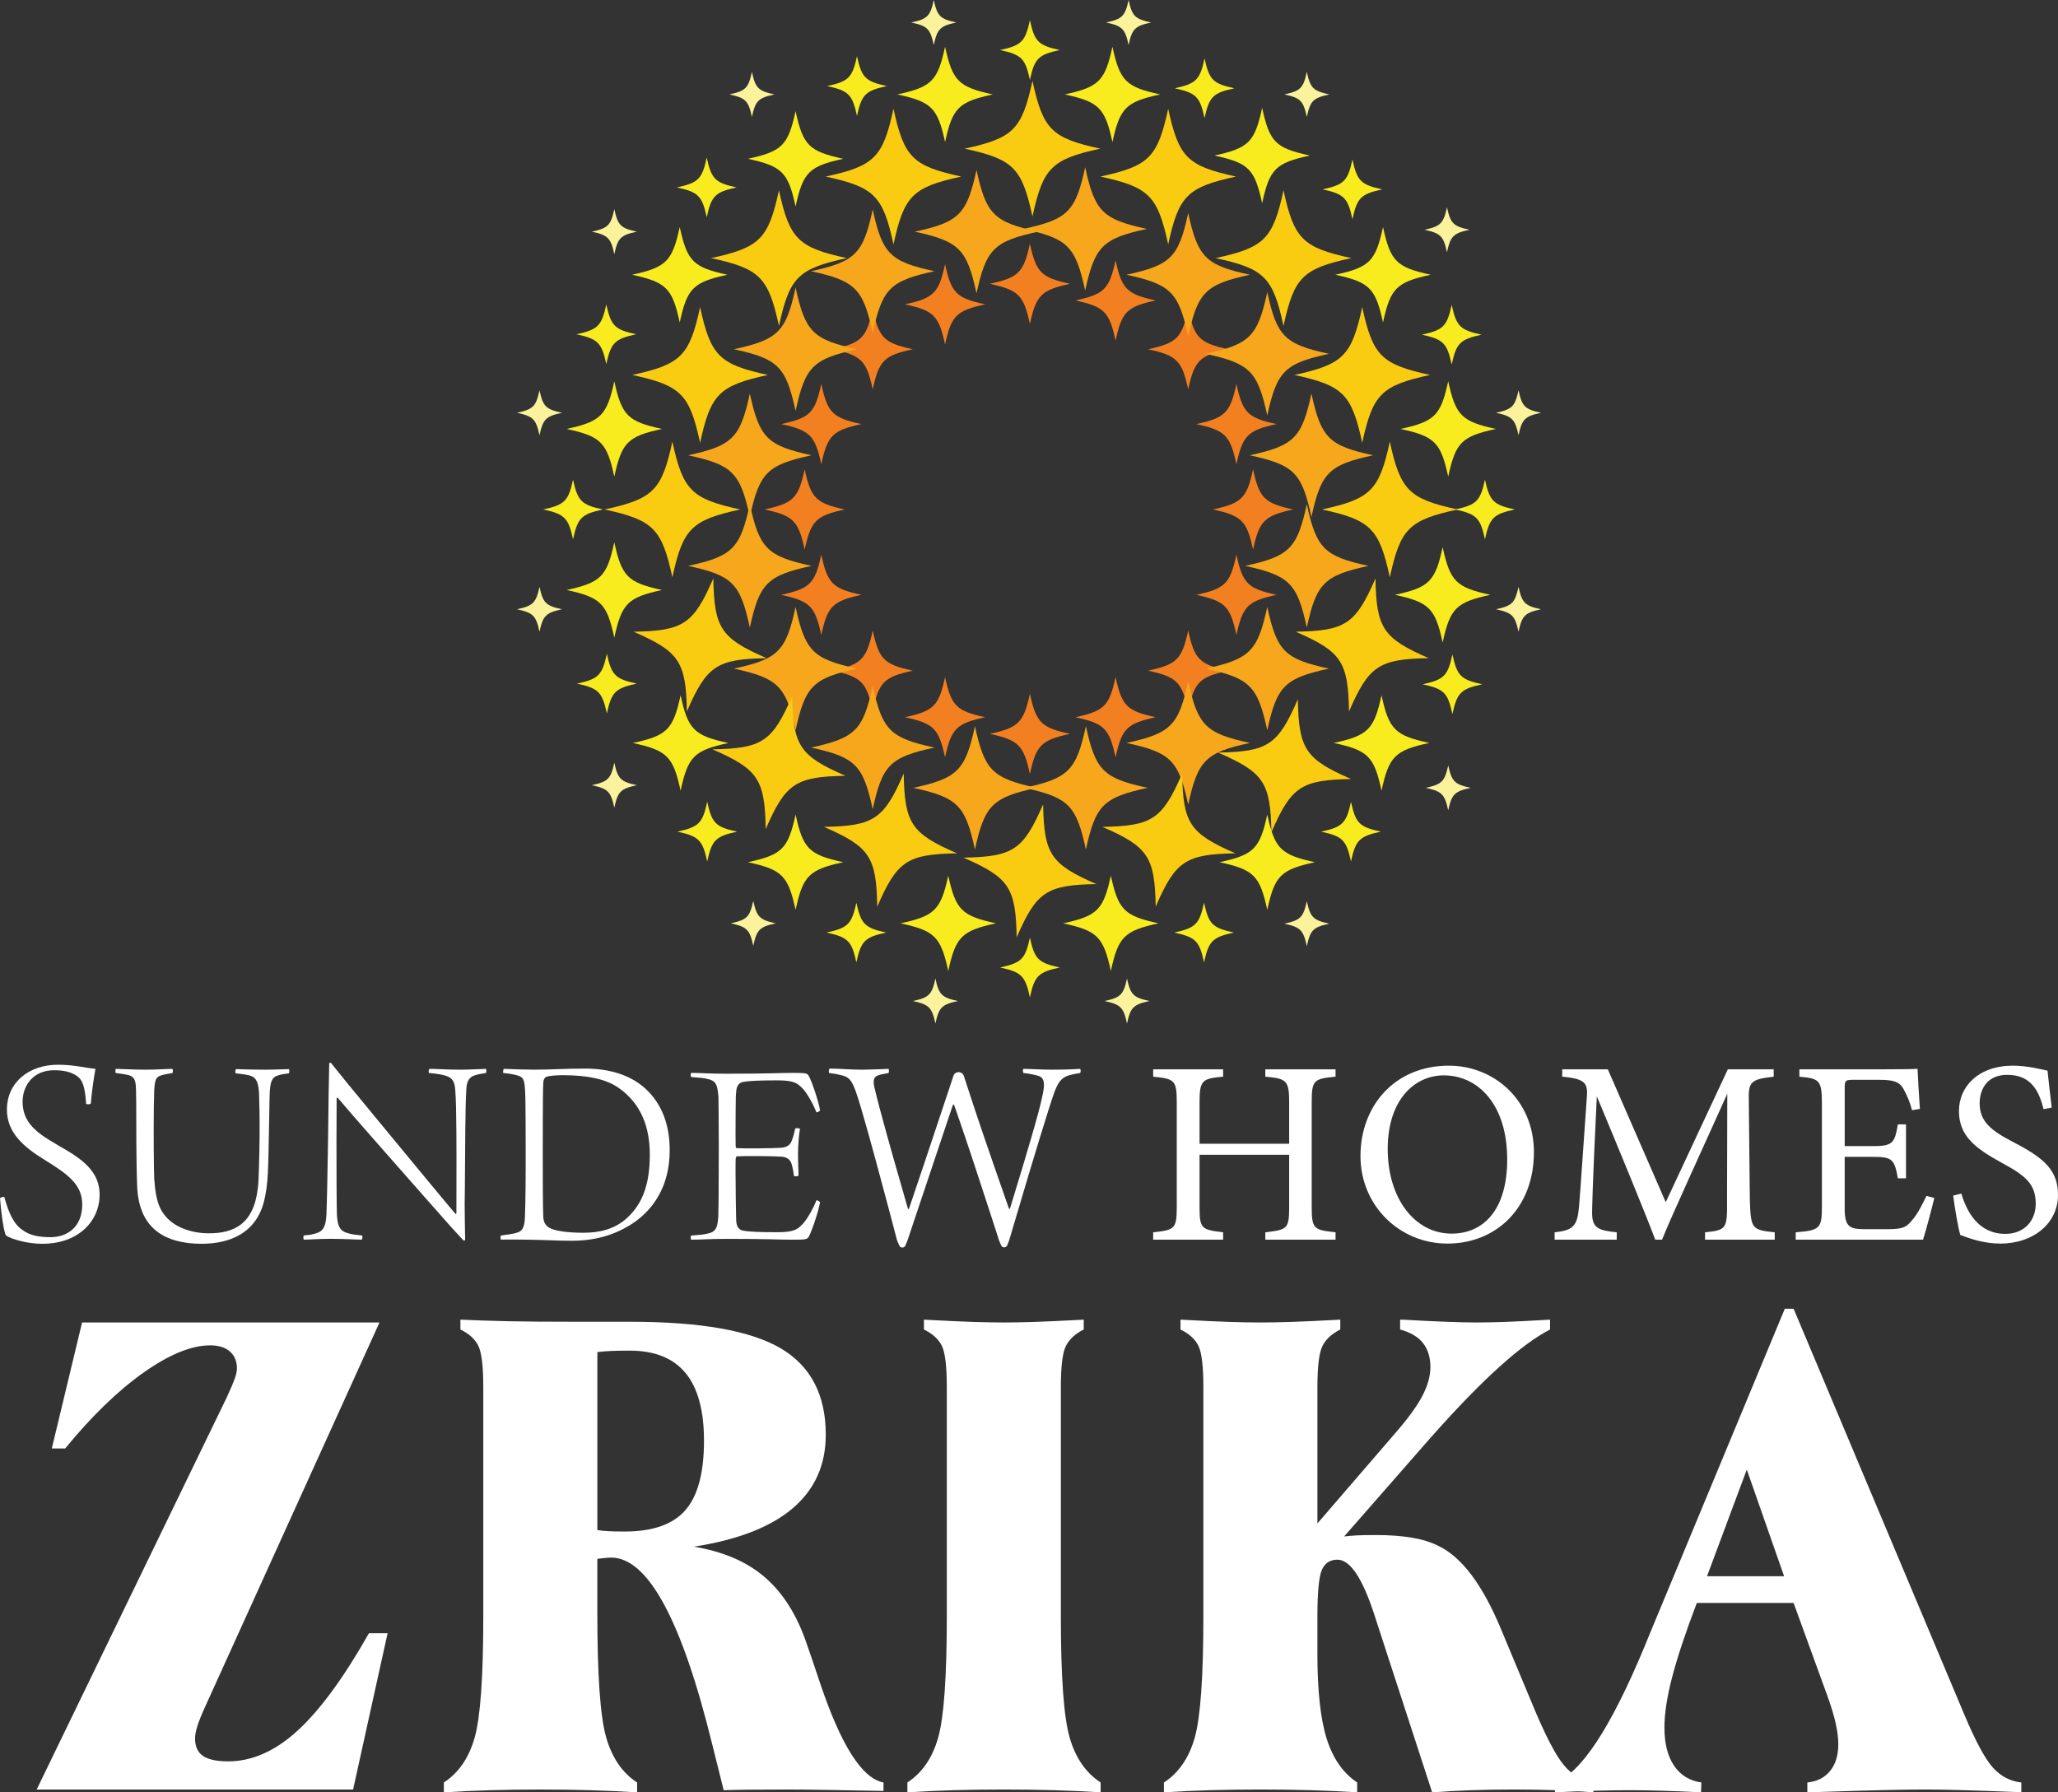 <svg xmlns="http://www.w3.org/2000/svg" viewBox="0 0 1792.08 1560.83"><rect x="0" y="0" width="1792.08" height="1560.83" fill="#333333" stroke="none"/><path d="m931.75 247.16c-25.08 5.44-29.49 9.85-34.93 34.93-5.44-25.08-9.85-29.49-34.93-34.93 25.08-5.44 29.49-9.85 34.93-34.93 5.44 25.08 9.85 29.49 34.93 34.93z" fill="#f38020"></path><path d="m1006.35 261.65c-25.08 5.44-29.49 9.85-34.93 34.93-5.44-25.08-9.85-29.49-34.93-34.93 25.08-5.44 29.49-9.85 34.93-34.93 5.44 25.08 9.85 29.49 34.93 34.93z" fill="#f38020"></path><path d="m1069.59 304.13c-25.08 5.44-29.49 9.85-34.93 34.93-5.44-25.08-9.85-29.49-34.93-34.93 25.08-5.44 29.49-9.85 34.93-34.93 5.44 25.08 9.85 29.49 34.93 34.93z" fill="#f38020"></path><path d="m1111.6 369.31c-25.08 5.44-29.49 9.85-34.93 34.93-5.44-25.08-9.85-29.49-34.93-34.93 25.08-5.44 29.49-9.85 34.93-34.93 5.44 25.08 9.85 29.49 34.93 34.93z" fill="#f38020"></path><path d="m1126.08 443.66c-25.08 5.44-29.49 9.85-34.93 34.93-5.44-25.08-9.85-29.49-34.93-34.93 25.08-5.44 29.49-9.85 34.93-34.93 5.44 25.08 9.85 29.49 34.93 34.93z" fill="#f38020"></path><path d="m1111.6 518.01c-25.08 5.44-29.49 9.85-34.93 34.93-5.44-25.08-9.85-29.49-34.93-34.93 25.08-5.44 29.49-9.85 34.93-34.93 5.44 25.08 9.85 29.49 34.93 34.93z" fill="#f38020"></path><path d="m1069.59 584.04c-25.08 5.44-29.49 9.85-34.93 34.93-5.44-25.08-9.85-29.49-34.93-34.93 25.08-5.44 29.49-9.85 34.93-34.93 5.44 25.08 9.85 29.49 34.93 34.93z" fill="#f38020"></path><path d="m1006.35 624.59c-25.08 5.44-29.49 9.85-34.93 34.93-5.44-25.08-9.85-29.49-34.93-34.93 25.08-5.44 29.49-9.85 34.93-34.93 5.44 25.08 9.85 29.49 34.93 34.93z" fill="#f38020"></path><path d="m931.75 639.08c-25.08 5.44-29.49 9.85-34.93 34.93-5.44-25.08-9.85-29.49-34.93-34.93 25.08-5.44 29.49-9.85 34.93-34.93 5.44 25.08 9.85 29.49 34.93 34.93z" fill="#f38020"></path><path d="m857.88 624.59c-25.08 5.44-29.49 9.85-34.93 34.93-5.44-25.08-9.85-29.49-34.93-34.93 25.08-5.44 29.49-9.85 34.93-34.93 5.44 25.08 9.85 29.49 34.93 34.93z" fill="#f38020"></path><path d="m794.88 584.04c-25.08 5.44-29.49 9.85-34.93 34.93-5.44-25.08-9.85-29.49-34.93-34.93 25.08-5.44 29.49-9.85 34.93-34.93 5.44 25.08 9.85 29.49 34.93 34.93z" fill="#f38020"></path><path d="m750.1 518.01c-25.08 5.44-29.49 9.85-34.93 34.93-5.44-25.08-9.85-29.49-34.93-34.93 25.08-5.44 29.49-9.85 34.93-34.93 5.44 25.08 9.85 29.49 34.93 34.93z" fill="#f38020"></path><path d="m735.62 443.66c-25.08 5.44-29.49 9.85-34.93 34.93-5.44-25.08-9.85-29.49-34.93-34.93 25.08-5.44 29.49-9.85 34.93-34.93 5.44 25.08 9.85 29.49 34.93 34.93z" fill="#f38020"></path><path d="m750.1 369.31c-25.08 5.44-29.49 9.85-34.93 34.93-5.44-25.08-9.85-29.49-34.93-34.93 25.08-5.44 29.49-9.85 34.93-34.93 5.44 25.08 9.85 29.49 34.93 34.93z" fill="#f38020"></path><path d="m794.88 304.13c-25.08 5.44-29.49 9.85-34.93 34.93-5.44-25.08-9.85-29.49-34.93-34.93 25.08-5.44 29.49-9.85 34.93-34.93 5.44 25.08 9.85 29.49 34.93 34.93z" fill="#f38020"></path><path d="m857.88 265.03c-25.08 5.44-29.49 9.85-34.93 34.93-5.44-25.08-9.85-29.49-34.93-34.93 25.08-5.44 29.49-9.85 34.93-34.93 5.44 25.08 9.85 29.49 34.93 34.93z" fill="#f38020"></path><path d="m904.04 201.75c-38.56 8.37-45.34 15.15-53.71 53.71-8.37-38.56-15.15-45.34-53.71-53.71 38.56-8.37 45.34-15.15 53.71-53.71 8.37 38.56 15.15 45.34 53.71 53.71z" fill="#f6a71b"></path><path d="m998.66 199.34c-38.56 8.37-45.34 15.15-53.71 53.71-8.37-38.56-15.15-45.34-53.71-53.71 38.56-8.37 45.34-15.15 53.71-53.71 8.37 38.56 15.15 45.34 53.71 53.71z" fill="#f6a71b"></path><path d="m1088.38 239.26c-38.56 8.37-45.34 15.15-53.71 53.71-8.37-38.56-15.15-45.34-53.71-53.71 38.56-8.37 45.34-15.15 53.71-53.71 8.37 38.56 15.15 45.34 53.71 53.71z" fill="#f6a71b"></path><path d="m1157.23 308.12c-38.56 8.37-45.34 15.15-53.71 53.71-8.37-38.56-15.15-45.34-53.71-53.71 38.56-8.37 45.34-15.15 53.71-53.71 8.37 38.56 15.15 45.34 53.71 53.71z" fill="#f6a71b"></path><path d="m1195.69 396.47c-38.56 8.37-45.34 15.15-53.71 53.71-8.37-38.56-15.15-45.34-53.71-53.71 38.56-8.37 45.34-15.15 53.71-53.71 8.37 38.56 15.15 45.34 53.71 53.71z" fill="#f6a71b"></path><path d="m1191.66 492.79c-38.56 8.37-45.34 15.15-53.71 53.71-8.37-38.56-15.15-45.34-53.71-53.71 38.56-8.37 45.34-15.15 53.71-53.71 8.37 38.56 15.15 45.34 53.71 53.71z" fill="#f6a71b"></path><path d="m1157.23 582.26c-38.56 8.37-45.34 15.15-53.71 53.71-8.37-38.56-15.15-45.34-53.71-53.71 38.56-8.37 45.34-15.15 53.71-53.71 8.37 38.56 15.15 45.34 53.71 53.71z" fill="#f6a71b"></path><path d="m1088.38 646.98c-38.56 8.37-45.34 15.15-53.71 53.71-8.37-38.56-15.15-45.34-53.71-53.71 38.56-8.37 45.34-15.15 53.71-53.71 8.37 38.56 15.15 45.34 53.71 53.71z" fill="#f6a71b"></path><path d="m999.3 686.09c-38.56 8.37-45.34 15.15-53.71 53.71-8.37-38.56-15.15-45.34-53.71-53.71 38.56-8.37 45.34-15.15 53.71-53.71 8.37 38.56 15.15 45.34 53.71 53.71z" fill="#f6a71b"></path><path d="m902.68 686.09c-38.56 8.37-45.34 15.15-53.71 53.71-8.37-38.56-15.15-45.34-53.71-53.71 38.56-8.37 45.34-15.15 53.71-53.71 8.37 38.56 15.15 45.34 53.71 53.71z" fill="#f6a71b"></path><path d="m813.66 651.01c-38.56 8.37-45.34 15.15-53.71 53.71-8.37-38.56-15.15-45.34-53.71-53.71 38.56-8.37 45.34-15.15 53.71-53.71 8.37 38.56 15.15 45.34 53.71 53.71z" fill="#f6a71b"></path><path d="m746.49 582.26c-38.56 8.37-45.34 15.15-53.71 53.71-8.37-38.56-15.15-45.34-53.71-53.71 38.56-8.37 45.34-15.15 53.71-53.71 8.37 38.56 15.15 45.34 53.71 53.71z" fill="#f6a71b"></path><path d="m706.66 492.79c-38.56 8.37-45.34 15.15-53.71 53.71-8.37-38.56-15.15-45.34-53.71-53.71 38.56-8.37 45.34-15.15 53.71-53.71 8.37 38.56 15.15 45.34 53.71 53.71z" fill="#f6a71b"></path><path d="m706.66 396.47c-38.56 8.37-45.34 15.15-53.71 53.71-8.37-38.56-15.15-45.34-53.71-53.71 38.56-8.37 45.34-15.15 53.71-53.71 8.37 38.56 15.15 45.34 53.71 53.71z" fill="#f6a71b"></path><path d="m746.49 304.13c-38.56 8.37-45.34 15.15-53.71 53.71-8.37-38.56-15.15-45.34-53.71-53.71 38.56-8.37 45.34-15.15 53.71-53.71 8.37 38.56 15.15 45.34 53.71 53.71z" fill="#f6a71b"></path><path d="m813.66 236.18c-38.56 8.37-45.34 15.15-53.71 53.71-8.37-38.56-15.15-45.34-53.71-53.71 38.56-8.37 45.34-15.15 53.71-53.71 8.37 38.56 15.15 45.34 53.71 53.71z" fill="#f6a71b"></path><path d="m644.55 443.66c-42.4 9.2-49.85 16.66-59.05 59.05-9.2-42.4-16.66-49.85-59.05-59.05 42.4-9.2 49.85-16.66 59.05-59.05 9.2 42.4 16.66 49.85 59.05 59.05z" fill="#facc11"></path><path d="m668.69 326.52c-42.4 9.2-49.85 16.66-59.05 59.05-9.2-42.4-16.66-49.85-59.05-59.05 42.4-9.2 49.85-16.66 59.05-59.05 9.2 42.4 16.66 49.85 59.05 59.05z" fill="#facc11"></path><path d="m737.35 224.77c-42.4 9.2-49.85 16.66-59.05 59.05-9.2-42.4-16.66-49.85-59.05-59.05 42.4-9.2 49.85-16.66 59.05-59.05 9.2 42.4 16.66 49.85 59.05 59.05z" fill="#facc11"></path><path d="m837.09 153.76c-42.4 9.2-49.85 16.66-59.05 59.05-9.2-42.4-16.66-49.85-59.05-59.05 42.4-9.2 49.85-16.66 59.05-59.05 9.2 42.4 16.66 49.85 59.05 59.05z" fill="#facc11"></path><path d="m958.11 129.46c-42.4 9.2-49.85 16.66-59.05 59.05-9.2-42.4-16.66-49.85-59.05-59.05 42.4-9.2 49.85-16.66 59.05-59.05 9.2 42.4 16.66 49.85 59.05 59.05z" fill="#facc11"></path><path d="m1076.29 153.76c-42.4 9.2-49.85 16.66-59.05 59.05-9.2-42.4-16.66-49.85-59.05-59.05 42.4-9.2 49.85-16.66 59.05-59.05 9.2 42.4 16.66 49.85 59.05 59.05z" fill="#facc11"></path><path d="m1176.71 224.77c-42.4 9.2-49.85 16.66-59.05 59.05-9.2-42.4-16.66-49.85-59.05-59.05 42.4-9.2 49.85-16.66 59.05-59.05 9.2 42.4 16.66 49.85 59.05 59.05z" fill="#facc11"></path><path d="m1245.27 326.52c-42.4 9.2-49.85 16.66-59.05 59.05-9.2-42.4-16.66-49.85-59.05-59.05 42.4-9.2 49.85-16.66 59.05-59.05 9.2 42.4 16.66 49.85 59.05 59.05z" fill="#facc11"></path><path d="m1269.29 443.66c-42.4 9.2-49.85 16.66-59.05 59.05-9.2-42.4-16.66-49.85-59.05-59.05 42.4-9.2 49.85-16.66 59.05-59.05 9.2 42.4 16.66 49.85 59.05 59.05z" fill="#facc11"></path><path d="m1244.14 573.16c-43.38.75-52.15 6.61-69.44 46.4-.75-43.38-6.61-52.15-46.4-69.44 43.38-.75 52.15-6.61 69.44-46.4.75 43.38 6.61 52.15 46.4 69.44z" fill="#facc11"></path><path d="m1176.55 678.41c-43.38.75-52.15 6.61-69.44 46.4-.75-43.38-6.61-52.15-46.4-69.44 43.38-.75 52.15-6.61 69.44-46.4.75 43.38 6.61 52.15 46.4 69.44z" fill="#facc11"></path><path d="m1075.8 743.11c-43.38.75-52.15 6.61-69.44 46.4-.75-43.38-6.61-52.15-46.4-69.44 43.38-.75 52.15-6.61 69.44-46.4.75 43.38 6.61 52.15 46.4 69.44z" fill="#facc11"></path><path d="m954.74 769.9c-43.38.75-52.15 6.61-69.44 46.4-.75-43.38-6.61-52.15-46.4-69.44 43.38-.75 52.15-6.61 69.44-46.4.75 43.38 6.61 52.15 46.4 69.44z" fill="#facc11"></path><path d="m833.34 743.11c-43.38.75-52.15 6.61-69.44 46.4-.75-43.38-6.61-52.15-46.4-69.44 43.38-.75 52.15-6.61 69.44-46.4.75 43.38 6.61 52.15 46.4 69.44z" fill="#facc11"></path><path d="m736.22 675.59c-43.38.75-52.15 6.61-69.44 46.4-.75-43.38-6.61-52.15-46.4-69.44 43.38-.75 52.15-6.61 69.44-46.4.75 43.38 6.61 52.15 46.4 69.44z" fill="#facc11"></path><path d="m667.55 573.16c-43.38.75-52.15 6.61-69.44 46.4-.75-43.38-6.61-52.15-46.4-69.44 43.38-.75 52.15-6.61 69.44-46.4.75 43.38 6.61 52.15 46.4 69.44z" fill="#facc11"></path><g fill="#f8ec1f"><path d="m867.25 804.07c-29.81 6.47-35.05 11.71-41.52 41.52-6.47-29.81-11.71-35.05-41.52-41.52 29.81-6.47 35.05-11.71 41.52-41.52 6.47 29.81 11.71 35.05 41.52 41.52z"></path><path d="m1008.83 804.07c-29.81 6.47-35.05 11.71-41.52 41.52-6.47-29.81-11.71-35.05-41.52-41.52 29.81-6.47 35.05-11.71 41.52-41.52 6.47 29.81 11.71 35.05 41.52 41.52z"></path><path d="m1145.04 750.84c-29.81 6.47-35.05 11.71-41.52 41.52-6.47-29.81-11.71-35.05-41.52-41.52 29.81-6.47 35.05-11.71 41.52-41.52 6.47 29.81 11.71 35.05 41.52 41.52z"></path><path d="m1244.54 646.98c-29.81 6.47-35.05 11.71-41.52 41.52-6.47-29.81-11.71-35.05-41.52-41.52 29.81-6.47 35.05-11.71 41.52-41.52 6.47 29.81 11.71 35.05 41.52 41.52z"></path><path d="m1297.77 518.01c-29.81 6.47-35.05 11.71-41.52 41.52-6.47-29.81-11.71-35.05-41.52-41.52 29.81-6.47 35.05-11.71 41.52-41.52 6.47 29.81 11.71 35.05 41.52 41.52z"></path><path d="m1302.6 373.54c-29.81 6.47-35.05 11.71-41.52 41.52-6.47-29.81-11.71-35.05-41.52-41.52 29.81-6.47 35.05-11.71 41.52-41.52 6.47 29.81 11.71 35.05 41.52 41.52z"></path><path d="m1245.83 239.26c-29.81 6.47-35.05 11.71-41.52 41.52-6.47-29.81-11.71-35.05-41.52-41.52 29.81-6.47 35.05-11.71 41.52-41.52 6.47 29.81 11.71 35.05 41.52 41.52z"></path><path d="m1140.58 135.45c-29.81 6.47-35.05 11.71-41.52 41.52-6.47-29.81-11.71-35.05-41.52-41.52 29.81-6.47 35.05-11.71 41.52-41.52 6.47 29.81 11.71 35.05 41.52 41.52z"></path><path d="m1010.22 82.23c-29.81 6.47-35.05 11.71-41.52 41.52-6.47-29.81-11.71-35.05-41.52-41.52 29.81-6.47 35.05-11.71 41.52-41.52 6.47 29.81 11.71 35.05 41.52 41.52z"></path><path d="m864.48 82.23c-29.81 6.47-35.05 11.71-41.52 41.52-6.47-29.81-11.71-35.05-41.52-41.52 29.81-6.47 35.05-11.71 41.52-41.52 6.47 29.81 11.71 35.05 41.52 41.52z"></path><path d="m633.42 239.26c-29.81 6.47-35.05 11.71-41.52 41.52-6.47-29.81-11.71-35.05-41.52-41.52 29.81-6.47 35.05-11.71 41.52-41.52 6.47 29.81 11.71 35.05 41.52 41.52z"></path><path d="m734.3 138.29c-29.81 6.47-35.05 11.71-41.52 41.52-6.47-29.81-11.71-35.05-41.52-41.52 29.81-6.47 35.05-11.71 41.52-41.52 6.47 29.81 11.71 35.05 41.52 41.52z"></path><path d="m576.45 373.54c-29.81 6.47-35.05 11.71-41.52 41.52-6.47-29.81-11.71-35.05-41.52-41.52 29.81-6.47 35.05-11.71 41.52-41.52 6.47 29.81 11.71 35.05 41.52 41.52z"></path><path d="m576.45 513.79c-29.81 6.47-35.05 11.71-41.52 41.52-6.47-29.81-11.71-35.05-41.52-41.52 29.81-6.47 35.05-11.71 41.52-41.52 6.47 29.81 11.71 35.05 41.52 41.52z"></path><path d="m634.17 647.04c-29.81 6.47-35.05 11.71-41.52 41.52-6.47-29.81-11.71-35.05-41.52-41.52 29.81-6.47 35.05-11.71 41.52-41.52 6.47 29.81 11.71 35.05 41.52 41.52z"></path><path d="m734.3 750.84c-29.81 6.47-35.05 11.71-41.52 41.52-6.47-29.81-11.71-35.05-41.52-41.52 29.81-6.47 35.05-11.71 41.52-41.52 6.47 29.81 11.71 35.05 41.52 41.52z"></path><path d="m641.4 163.22c-18.66 4.05-21.94 7.33-25.98 25.98-4.05-18.66-7.33-21.94-25.98-25.98 18.66-4.05 21.94-7.33 25.98-25.98 4.05 18.66 7.33 21.94 25.98 25.98z"></path><path d="m772.24 74.95c-18.66 4.05-21.94 7.33-25.98 25.98-4.05-18.66-7.33-21.94-25.98-25.98 18.66-4.05 21.94-7.33 25.98-25.98 4.05 18.66 7.33 21.94 25.98 25.98z"></path><path d="m922.81 43.57c-18.66 4.05-21.94 7.33-25.98 25.98-4.05-18.66-7.33-21.94-25.98-25.98 18.66-4.05 21.94-7.33 25.98-25.98 4.05 18.66 7.33 21.94 25.98 25.98z"></path><path d="m1074.89 76.88c-18.66 4.05-21.94 7.33-25.98 25.98-4.05-18.66-7.33-21.94-25.98-25.98 18.66-4.05 21.94-7.33 25.98-25.98 4.05 18.66 7.33 21.94 25.98 25.98z"></path><path d="m1203.68 164.91c-18.66 4.05-21.94 7.33-25.98 25.98-4.05-18.66-7.33-21.94-25.98-25.98 18.66-4.05 21.94-7.33 25.98-25.98 4.05 18.66 7.33 21.94 25.98 25.98z"></path><path d="m1290.1 291.46c-18.66 4.05-21.94 7.33-25.98 25.98-4.05-18.66-7.33-21.94-25.98-25.98 18.66-4.05 21.94-7.33 25.98-25.98 4.05 18.66 7.33 21.94 25.98 25.98z"></path><path d="m1319.07 443.66c-18.66 4.05-21.94 7.33-25.98 25.98-4.05-18.66-7.33-21.94-25.98-25.98 18.66-4.05 21.94-7.33 25.98-25.98 4.05 18.66 7.33 21.94 25.98 25.98z"></path><path d="m1290.73 595.9c-18.66 4.05-21.94 7.33-25.98 25.98-4.05-18.66-7.33-21.94-25.98-25.98 18.66-4.05 21.94-7.33 25.98-25.98 4.05 18.66 7.33 21.94 25.98 25.98z"></path><path d="m1202.4 724.23c-18.66 4.05-21.94 7.33-25.98 25.98-4.05-18.66-7.33-21.94-25.98-25.98 18.66-4.05 21.94-7.33 25.98-25.98 4.05 18.66 7.33 21.94 25.98 25.98z"></path><path d="m1074.45 812.1c-18.66 4.05-21.94 7.33-25.98 25.98-4.05-18.66-7.33-21.94-25.98-25.98 18.66-4.05 21.94-7.33 25.98-25.98 4.05 18.66 7.33 21.94 25.98 25.98z"></path><path d="m922.81 842.52c-18.66 4.05-21.94 7.33-25.98 25.98-4.05-18.66-7.33-21.94-25.98-25.98 18.66-4.05 21.94-7.33 25.98-25.98 4.05 18.66 7.33 21.94 25.98 25.98z"></path><path d="m771.69 812.1c-18.66 4.05-21.94 7.33-25.98 25.98-4.05-18.66-7.33-21.94-25.98-25.98 18.66-4.05 21.94-7.33 25.98-25.98 4.05 18.66 7.33 21.94 25.98 25.98z"></path><path d="m641.82 724.23c-18.66 4.05-21.94 7.33-25.98 25.98-4.05-18.66-7.33-21.94-25.98-25.98 18.66-4.05 21.94-7.33 25.98-25.98 4.05 18.66 7.33 21.94 25.98 25.98z"></path><path d="m554.43 595.32c-18.66 4.05-21.94 7.33-25.98 25.98-4.05-18.66-7.33-21.94-25.98-25.98 18.66-4.05 21.94-7.33 25.98-25.98 4.05 18.66 7.33 21.94 25.98 25.98z"></path><path d="m524.98 443.66c-18.66 4.05-21.94 7.33-25.98 25.98-4.05-18.66-7.33-21.94-25.98-25.98 18.66-4.05 21.94-7.33 25.98-25.98 4.05 18.66 7.33 21.94 25.98 25.98z"></path><path d="m553.95 291.1c-18.66 4.05-21.94 7.33-25.98 25.98-4.05-18.66-7.33-21.94-25.98-25.98 18.66-4.05 21.94-7.33 25.98-25.98 4.05 18.66 7.33 21.94 25.98 25.98z"></path></g><path d="m674.34 82.23c-14.06 3.05-16.53 5.52-19.58 19.58-3.05-14.06-5.52-16.53-19.58-19.58 14.06-3.05 16.53-5.52 19.58-19.58 3.05 14.06 5.52 16.53 19.58 19.58z" fill="#faf39c"></path><path d="m832.7 19.58c-14.06 3.05-16.53 5.52-19.58 19.58-3.05-14.06-5.52-16.53-19.58-19.58 14.06-3.05 16.53-5.52 19.58-19.58 3.05 14.06 5.52 16.53 19.58 19.58z" fill="#faf39c"></path><path d="m1002.35 19.58c-14.06 3.05-16.53 5.52-19.58 19.58-3.05-14.06-5.52-16.53-19.58-19.58 14.06-3.05 16.53-5.52 19.58-19.58 3.05 14.06 5.52 16.53 19.58 19.58z" fill="#faf39c"></path><path d="m1157.54 82.23c-14.06 3.05-16.53 5.52-19.58 19.58-3.05-14.06-5.52-16.53-19.58-19.58 14.06-3.05 16.53-5.52 19.58-19.58 3.05 14.06 5.52 16.53 19.58 19.58z" fill="#faf39c"></path><path d="m1279.59 200.09c-14.06 3.05-16.53 5.52-19.58 19.58-3.05-14.06-5.52-16.53-19.58-19.58 14.06-3.05 16.53-5.52 19.58-19.58 3.05 14.06 5.52 16.53 19.58 19.58z" fill="#faf39c"></path><path d="m1341.88 359.47c-14.06 3.05-16.53 5.52-19.58 19.58-3.05-14.06-5.52-16.53-19.58-19.58 14.06-3.05 16.53-5.52 19.58-19.58 3.05 14.06 5.52 16.53 19.58 19.58z" fill="#faf39c"></path><path d="m1341.88 530.57c-14.06 3.05-16.53 5.52-19.58 19.58-3.05-14.06-5.52-16.53-19.58-19.58 14.06-3.05 16.53-5.52 19.58-19.58 3.05 14.06 5.52 16.53 19.58 19.58z" fill="#faf39c"></path><path d="m1280.67 686.09c-14.06 3.05-16.53 5.52-19.58 19.58-3.05-14.06-5.52-16.53-19.58-19.58 14.06-3.05 16.53-5.52 19.58-19.58 3.05 14.06 5.52 16.53 19.58 19.58z" fill="#faf39c"></path><path d="m1157.54 804.38c-14.06 3.05-16.53 5.52-19.58 19.58-3.05-14.06-5.52-16.53-19.58-19.58 14.06-3.05 16.53-5.52 19.58-19.58 3.05 14.06 5.52 16.53 19.58 19.58z" fill="#faf39c"></path><path d="m1000.96 871.73c-14.06 3.05-16.53 5.52-19.58 19.58-3.05-14.06-5.52-16.53-19.58-19.58 14.06-3.05 16.53-5.52 19.58-19.58 3.05 14.06 5.52 16.53 19.58 19.58z" fill="#faf39c"></path><path d="m834.12 871.73c-14.06 3.05-16.53 5.52-19.58 19.58-3.05-14.06-5.52-16.53-19.58-19.58 14.06-3.05 16.53-5.52 19.58-19.58 3.05 14.06 5.52 16.53 19.58 19.58z" fill="#faf39c"></path><path d="m675.52 804.07c-14.06 3.05-16.53 5.52-19.58 19.58-3.05-14.06-5.52-16.53-19.58-19.58 14.06-3.05 16.53-5.52 19.58-19.58 3.05 14.06 5.52 16.53 19.58 19.58z" fill="#faf39c"></path><path d="m554.52 683.77c-14.06 3.05-16.53 5.52-19.58 19.58-3.05-14.06-5.52-16.53-19.58-19.58 14.06-3.05 16.53-5.52 19.58-19.58 3.05 14.06 5.52 16.53 19.58 19.58z" fill="#faf39c"></path><path d="m489.37 530.57c-14.06 3.05-16.53 5.52-19.58 19.58-3.05-14.06-5.52-16.53-19.58-19.58 14.06-3.05 16.53-5.52 19.58-19.58 3.05 14.06 5.52 16.53 19.58 19.58z" fill="#faf39c"></path><path d="m489.37 359.47c-14.06 3.05-16.53 5.52-19.58 19.58-3.05-14.06-5.52-16.53-19.58-19.58 14.06-3.05 16.53-5.52 19.58-19.58 3.05 14.06 5.52 16.53 19.58 19.58z" fill="#faf39c"></path><path d="m554.52 201.75c-14.06 3.05-16.53 5.52-19.58 19.58-3.05-14.06-5.52-16.53-19.58-19.58 14.06-3.05 16.53-5.52 19.58-19.58 3.05 14.06 5.52 16.53 19.58 19.58z" fill="#faf39c"></path><path d="m63.43 1005.06c-6.98-4.57-18.27-10.35-27.38-16.83-9.39-6.98-16.58-15.37-16.36-29.32.25-14.17 9.63-26.91 27.41-26.91 7.92 0 13.45 1.22 18.49 4.1 5.76 3.35 8.42 8.64 9.39 25.22.47.47 3.6.47 4.07-.25.97-11.3 2.66-22.56 4.1-30.26-9.63-.97-18.74-3.6-32.7-3.6-24.97 0-44.43 15.12-44.43 39.15 0 20.18 14.89 32.7 32.92 43.74 10.35 6.37 18.47 11.77 23.98 17.64 5.59 5.95 8.58 12.38 8.69 20.82v.47c0 19.21-12.74 28.35-27.63 28.35-10.58 0-18.02-1.69-24.03-6.01-3.79-2.44-6.89-6.06-9.55-10.99-2.55-4.71-4.68-10.66-6.56-17.83-.47-.5-3.35 0-3.82.94.25 3.71 1.05 11.74 2.1 18.91.94 6.31 2.05 11.99 3.18 13.54 5.04 3.38 18.74 7.2 31.7 7.2 28.27 0 46.34-16.2 49.31-36.71.3-1.97.44-3.99.44-6.04 0-6.4-1.55-11.79-4.01-16.36-4.68-8.64-12.54-14.42-19.3-18.96z" fill="#fff"></path><path d="m230.67 931.53c-13.95 0-21.87-.5-25.25-.5-.47.5-.72 3.13-.22 3.63 4.79.72 6.73.72 10.08 1.44 5.79 1.19 10.11 2.88 10.33 18.02.61 16.31.55 33.36.25 48.31-.17 9.08-.44 17.36-.72 24.25-.11 2.8-.3 5.4-.58 7.89h-.03c-3.57 31.78-21.23 39.45-42.64 39.45-14.42 0-29.57-4.82-37.96-15.14-3.79-4.46-6.34-9.69-7.95-18.27-.75-3.93-1.3-8.58-1.69-14.17-.08-2.57-.17-6.42-.25-11.07-.28-18.44-.33-49.61.25-65.34.5-10.08 1.69-12.02 5.79-13.46 2.88-.97 5.29-1.19 10.08-2.16.5-.47.5-3.13 0-3.6-5.04 0-12.98.72-23.31.72s-22.81-.72-25.94-.72c-.47.47-.72 3.13 0 3.6 3.13.47 9.36 1.19 12.02 2.16 5.29 1.94 5.29 6.73 5.54 12.98.33 8.78.06 43.83.53 68.22.17 9.66.44 17.64.91 21.65.11.97.25 1.91.39 2.82 4.21 27.19 22.81 40.89 55.34 40.89 23.56 0 48.78-8.64 55.04-40.36.61-2.96 1.08-5.65 1.47-8.5.97-7.36 1.38-15.75 1.74-32.83.25-10.96.47-25.5.86-45.65.25-14.17 1.94-17.77 7.95-19.46 2.38-.72 5.29-1.19 8.89-1.66.47-.5.47-3.13 0-3.63-3.6 0-11.54.5-20.9.5z" fill="#fff"></path><path d="m401.27 931.53c-11.3 0-21.37-.72-27.38-.72-.5.47-.97 3.13-.25 3.6 5.54.47 10.58 1.19 14.65 2.41 6.73 2.16 7.7 6.48 8.17 12.96.55 6.59.83 19.41.94 34.52.14 15.25.11 32.86.06 48.75 0 8.61-.03 16.72-.03 23.67l-.72.47c-2.33-2.66-10.22-12.13-20.46-24.5h-.03c-10.52-12.68-23.53-28.43-35.63-43.11-19.88-24.11-37.35-45.32-37.35-45.32l-14.95-18.49c-.53-.64-1.58-.3-1.61.53-.14 6.51-.5 23.89-.5 25.66-.14 15.28-.33 29.98-.55 43.38-.22 14.29-.47 27.05-.69 37.4-.25 12.02-.5 20.76-.69 24.92-.47 12.51-4.32 15.14-9.86 16.58-3.1.97-5.29 1.22-9.86 1.69-.47.25-.47 3.13 0 3.6 4.82 0 12.51-.72 23.31-.72 12.26 0 22.59.72 27.16.72.5-.22.97-3.35.25-3.6-4.32-.47-9.39-.97-12.74-2.16-5.04-1.44-8.67-4.1-9.14-16.11-.14-4.37-.25-13.62-.3-25.03-.08-11.49-.08-25.14-.08-38.09 0-15.17.06-29.46.14-38.26 0-.25.72-.5.97-.25 3.6 4.37 15.84 18.41 30.51 35.16 11.6 13.23 24.75 28.13 36.38 41.31 17.66 20.04 31.84 36.05 31.84 36.05l10.63 11.52c.58.61 1.61.22 1.58-.61-.11-6.17-.42-22.81-.42-31.15.08-4.71.14-9.77.19-15.09.14-15.95.19-33.89.36-49.61.14-14.81.42-27.66.91-35.02.22-5.54 1.66-10.58 7.67-12.26 3.13-.94 5.07-1.19 9.39-1.91.47-.47.47-3.13 0-3.6-2.66 0-15.14.72-21.87.72z" fill="#fff"></path><path d="m561.29 947.39c-12.74-11.3-30.76-16.83-51.66-16.83-18.74 0-29.07.97-44.93.97-6.23 0-19.93-.5-25.94-.72-.47.22-.97 3.13-.47 3.6 5.29.47 8.64 1.19 11.52 1.91 6.26 1.47 6.98 4.35 7.45 14.2.28 4.79.42 16.97.44 28.82.06 8.94.06 17.66.06 22.84 0 10.44 0 21.79-.11 32.56-.11 9.8-.28 19.1-.61 26.77-.72 10.11-3.85 11.07-7.95 12.26-3.6.97-7.92 1.44-12.74 2.16-.72 0-.72 3.38 0 3.6 5.54-.22 17.77 0 20.43 0 20.43.25 27.16.97 40.84.97 19.96 0 36.05-4.57 50.72-13.46 8.83-5.34 18.63-13.84 25.61-26.55 5.51-10.11 9.22-22.84 9.22-38.81 0-10.96-1.66-21.12-5.2-30.2-3.54-9.19-9.05-17.3-16.67-24.09zm-14.89 112.93c-11.3 10.58-25.22 13.21-38.21 13.21-14.65 0-25.22-1.69-29.79-4.32-3.85-2.16-5.04-5.54-5.29-9.14-.25-4.07-.36-13.51-.42-24.75-.06-10.11-.06-21.59-.06-31.95 0-7.36 0-16.33.03-25.14.03-16.17.14-31.67.44-35.41.25-3.85 1.94-4.82 3.13-5.29 2.41-.72 8.64-1.22 13.7-1.22 20.9 0 37.49 3.13 48.78 11.07 9.8 6.89 16.53 15.37 20.87 25.11 4.37 9.88 6.26 21.07 6.26 33.28 0 14.09-1.97 25.06-5.45 33.89-3.35 8.64-8.19 15.17-14.01 20.65z" fill="#fff"></path><path d="m940.46 930.81c-4.57.22-10.08.72-24.28.72-8.89 0-20.18-.72-24.97-.72-.72.47-.5 2.88 0 3.6 6.26.72 9.14 1.44 12.74 2.41 6.01 1.69 5.76 7.7 4.07 16.09-.78 3.85-2.02 8.97-3.57 14.92-5.88 22.47-22 74.95-24.94 84.51-.15.48-.82.5-.99.02-3.33-9.51-21.72-62.08-29.88-86.88-5.2-15.84-9.08-27.69-9.52-29.01-.03-.08-.06-.17-.11-.25l-.06-.08c-.91-1.66-2.55-2.49-4.21-2.49s-3.38.86-4.26 2.57c-.03.08-.06.17-.08.22-.42 1.25-4.29 12.93-9.5 28.57-9.86 29.6-24.47 73.45-29.4 87.62-.25.25-.72.25-.72.5-6.89-23.78-17.91-62.07-24.78-88.07-1.74-6.59-3.21-12.38-4.29-16.94-1.94-7.45-.72-10.33 2.63-11.54 2.41-.97 3.6-.97 9.39-2.16.47-.47.47-3.13 0-3.6-5.07.22-11.3.47-23.09.72-10.33 0-18.49-.97-28.1-.97-.97.47-.97 3.38-.47 3.85 4.07.47 6.95.97 10.58 1.91 6.73 1.69 9.36 3.85 13.93 18.27.89 2.6 2.02 6.26 3.32 10.69 6.67 22.4 18 64.7 25.05 91.28 3.49 13.18 5.9 22.48 6.2 23.59.03.08.03.17.08.22l1.86 4.29c1.02 2.35 4.37 2.3 5.34-.06l1.85-4.54s.03-.03.03-.06c.19-.55 3.02-8.97 7.09-21.21 9.27-27.63 25.05-74.69 31.39-93.71.33-1.02.64-1.94.91-2.8l.97-.5c.39 1.08.78 2.19 1.19 3.35 9.47 26.83 25.58 76.3 33.53 100.83 2.69 8.39 4.46 13.84 4.65 14.48.03.03.03.08.06.11l1.69 3.93c1.02 2.38 4.4 2.3 5.32-.08l1.61-4.1s.03-.06.03-.08c.14-.5 1.49-5.09 3.63-12.32 6.7-22.7 21.12-71.29 30.07-99.53 1.99-6.23 3.68-11.49 4.98-15.23 3.35-9.61 6.01-13.46 11.05-15.86 2.16-.97 6.01-1.91 12.02-2.88.72-.47.72-3.13 0-3.6z" fill="#fff"></path><path d="m711.01 1045.18c-.72 1.8-1.52 3.57-2.35 5.32-3.54 7.34-7.72 13.79-10.63 16.31-3.13 3.13-6.01 6.26-20.65 6.26-17.08 0-25.72-.47-30.54-1.44-2.41-.5-5.51-2.41-5.76-8.67-.03-1.19-.08-2.55-.11-4.01-.11-3.96-.19-8.78-.25-13.87-.22-15.48-.28-33.33-.11-36.16 0-.25.47-1.94.94-1.94 6.51-.47 31.26-.25 38.45.25 8.17.47 9.14 5.51 9.86 8.42.72 2.63.97 4.54 1.44 8.17.47.94 3.35.72 4.07-.25 0-3.6-.47-8.89-.47-19.21 0-7.7.97-17.55 1.69-21.4-.25-.47-3.38-.72-4.1-.22-.72 3.1-1.44 6.23-2.41 8.89-1.19 3.6-2.63 7.45-10.33 7.92-6.95.47-32.42.72-38.43.25-.5 0-.72-.97-.72-1.94-.14-1.19-.14-15.34-.03-29.35.05-4.72.11-9.42.16-13.6 0 0 .29-2.82.33-4.01.24-6.25 3.36-8.17 5.77-8.65 4.8-.96 13.46-1.44 30.52-1.44 14.66 0 17.54 3.12 20.66 6.25 3.6 3.12 9.13 12.25 12.97 21.62.48.24 2.64-.96 3.13-1.68-1.2-7.69-7.21-25.47-9.85-30.04-1.44-2.4-2.16-2.64-14.42-2.64s-19.46.72-56.95.72c-16.1 0-21.87-.72-31-.72-.48.48-.72 2.88 0 3.6 6.01.48 10.81.72 15.14 1.92 5.77 1.44 7.69 4.09 8.41 13.94.02.25.17 1.13.17 1.13.06 3.56.14 8.45.16 14.21.08 8.83.14 19.68.14 30.68 0 16.31-.08 32.59-.17 44.19-.08 7.17-.17 12.51-.25 14.98-.03.5-.06.89-.06 1.14-.72 9.86-2.66 12.51-8.42 13.95-4.32 1.19-9.14 1.44-15.14 1.91-.72.72-.47 3.13 0 3.6 9.14 0 14.89-.72 31.01-.72 37.49 0 44.93.72 56.95.72s12.98-.22 14.42-2.63c2.24-3.9 6.92-17.36 9-26.02.39-1.52.66-2.88.83-4.01-.47-.72-2.63-1.94-3.1-1.69z" fill="#fff"></path><path d="m1162.98 937.61c-18.94 1.82-20.76 2.97-20.76 22.13v91.5c0 19.17 2.05 19.85 20.76 21.9v6.39h-61.15v-6.39c18.94-2.28 20.76-2.74 20.76-21.9v-45.64h-78.03v45.64c0 18.94 1.82 19.62 20.53 21.9v6.39h-60.92v-6.39c18.48-2.05 20.54-2.74 20.54-21.9v-91.5c0-19.16-2.05-20.31-20.54-22.13v-6.39h60.92v6.39c-18.25 1.6-20.53 3.19-20.53 22.13v36.28h78.03v-36.28c0-18.94-2.51-20.53-20.76-22.13v-6.39h61.15z" fill="#fff"></path><path d="m1261.79 928.03c39.01 0 73.93 29.89 73.93 75.3 0 49.06-33.31 79.63-75.29 79.63s-75.75-33.31-75.75-76.21 28.98-78.72 77.12-78.72zm-4.56 8.44c-25.56 0-48.83 21.45-48.83 64.12s23.27 73.7 55.67 73.7c27.61 0 48.38-20.53 48.38-64.57 0-47.92-25.33-73.24-55.22-73.24z" fill="#fff"></path><path d="m1484.72 1079.53v-6.39c18.71-1.83 19.39-3.19 19.16-27.61l.23-93.09c-18.71 41.75-48.83 107.01-56.81 127.09h-5.93c-7.75-20.76-33.54-83.51-50.88-124.81-3.87 79.86-4.11 97.88-4.11 102.22.23 12.78 5.93 14.6 21.45 16.2v6.39h-54.08v-6.39c13.24-1.37 18.71-4.11 20.54-16.43 1.37-10.04 1.59-18.25 7.53-101.53.91-11.87-1.37-15.75-21.45-17.57v-6.39h39.71l50.42 115.68 54.08-115.68h39.93v6.39c-19.62 2.28-22.13 4.33-21.68 20.31l.91 87.62c.91 24.41 1.6 25.55 21.68 27.61v6.39h-60.69z" fill="#fff"></path><path d="m1684.37 1043.25c-1.37 5.93-7.53 29.44-9.81 36.28h-110.89v-6.39c21.22-1.6 22.82-3.65 22.82-22.36v-90.13c0-20.31-2.51-21.45-19.62-23.04v-6.39h69.82c21.44 0 30.35-.23 33.08-.46.23 5.7 1.14 22.82 2.05 34.91l-6.84 1.14c-2.05-7.76-4.33-12.55-6.85-17.34-3.65-7.53-8.9-9.13-22.58-9.13h-21.68c-7.07 0-7.53.68-7.53 7.3v50.43h25.32c17.11 0 18.25-3.42 20.99-18.94h7.07v47.01h-7.07c-2.97-16.43-4.79-18.71-21.22-18.71h-25.1v45.41c0 15.97 5.01 17.34 16.42 17.57h21.22c13.92 0 16.2-2.05 21.22-7.99 4.33-4.79 9.13-14.15 12.32-20.99l6.84 1.82z" fill="#fff"></path><path d="m1779.53 965.9c-3.88-15.06-10.27-29.89-31.72-29.89-17.8 0-23.96 13.01-23.96 24.87 0 15.74 10.04 23.73 28.98 33.54 27.38 14.15 39.25 24.64 39.25 46.32 0 23.96-20.76 42.21-50.2 42.21-13.69 0-25.56-3.88-34.91-7.53-1.83-6.39-4.56-21.9-6.16-34.22l7.07-1.83c4.56 15.29 14.6 35.14 38.33 35.14 16.43 0 26.47-11.41 26.47-26.24 0-17.57-9.36-24.64-29.43-35.59-23.96-13.01-37.42-23.96-37.42-45.18s16.88-39.47 47-39.47c12.78 0 25.32 3.42 30.12 4.34.91 8.21 1.83 17.34 3.65 32.17l-7.07 1.37z" fill="#fff"></path><path d="m31.93 1558.38 165.51-341.44c3.68-7.97 6.08-13.64 7.2-17.01s1.69-6.08 1.69-8.12c0-6.33-2.05-11.29-6.13-14.87-4.09-3.57-9.81-5.36-17.16-5.36-16.35 0-35.71 7.92-58.08 23.75-22.38 15.84-45.11 37.85-68.2 66.05h-11.65l26.36-109.73h258.99l-151.72 334.4c-3.27 7.15-5.57 12.87-6.9 17.16s-1.99 7.87-1.99 10.73c0 6.95 2.3 12.01 6.9 15.17 4.6 3.17 11.9 4.75 21.92 4.75 20.84 0 41.02-8.94 60.53-26.82s40.2-46.13 62.07-84.75h16.24l-30.04 136.09z" fill="#fff"></path><path d="m386.51 1560.83v-8.58c12.87-8.38 21.81-21.4 26.82-39.08 5-17.67 7.51-52.87 7.51-105.59v-199.53c0-18.18-1.43-30.19-4.29-36.01s-8.07-10.57-15.63-14.25v-8.58c13.49.61 27.53 1.07 42.14 1.38s34.68.46 60.23.46h45.67c61.1 0 104.72 7.72 130.88 23.14 26.15 15.43 39.23 40.51 39.23 75.25 0 26.36-9.61 47.71-28.81 64.06-19.21 16.35-47.92 27.49-86.13 33.41 24.93 4.09 45.16 12.62 60.69 25.59 15.53 12.98 27.58 31.21 36.17 54.71 3.27 9.2 7.66 22.07 13.18 38.62 18.18 54.15 36.57 82.96 55.17 86.43v7.36c-21.66-.41-38.72-.72-51.19-.92-12.47-.21-23.91-.31-34.33-.31-14.51 0-25.55.05-33.1.15-7.56.1-14.41.25-20.54.46-2.25-8.78-5.42-21.46-9.5-38.01-26.77-109.73-56.3-164.59-88.58-164.59-2.25 0-5.72.31-10.42.92-.61 0-1.13.11-1.53.31v47.51c0 53.94 2.55 89.86 7.66 107.74s14.1 31.01 26.97 39.39v8.58c-12.87-.82-26.16-1.43-39.85-1.84s-28.5-.61-44.44-.61-30.5.2-44.29.61-27.03 1.02-39.69 1.84zm133.64-228.35c3.06.41 6.23.72 9.5.92 3.27.21 8.07.31 14.41.31 24.31 0 41.89-6.18 52.72-18.54s16.25-32.54 16.25-60.53c0-26.36-5.36-46.02-16.09-59-10.73-12.97-26.93-19.46-48.58-19.46-7.15 0-12.72.11-16.7.31-3.98.21-7.82.51-11.49.92v155.09z" fill="#fff"></path><path d="m790.14 1560.83v-8.58c12.87-8.38 21.81-21.4 26.82-39.08 5-17.67 7.51-52.87 7.51-105.59v-199.53c0-18.18-1.43-30.19-4.29-36.01s-8.07-10.57-15.63-14.25v-8.58c19.2 1.03 33.61 1.69 43.22 1.99 9.6.31 18.39.46 26.36.46s17.01-.15 26.51-.46 23.85-.97 43.06-1.99v8.58c-7.36 3.68-12.52 8.43-15.48 14.25s-4.44 17.83-4.44 36.01v199.53c0 52.72 2.55 87.92 7.66 105.59 5.11 17.68 14.1 30.7 26.97 39.08v8.58c-12.87-.82-26.16-1.43-39.85-1.84s-28.5-.61-44.44-.61-30.5.2-44.29.61-27.03 1.02-39.69 1.84z" fill="#fff"></path><path d="m1013.55 1552.25c12.87-8.38 21.81-21.4 26.82-39.08 5-17.67 7.51-52.87 7.51-105.59v-199.53c0-18.18-1.43-30.19-4.29-36.01s-8.07-10.57-15.63-14.25v-8.58c19.2 1.03 33.61 1.69 43.22 1.99 9.6.31 18.39.46 26.36.46s17.01-.15 26.51-.46 23.85-.97 43.06-1.99v8.58c-7.36 3.68-12.52 8.43-15.48 14.25s-4.44 17.83-4.44 36.01v118.62l67.12-77.85c11.44-13.07 19.51-24.11 24.21-33.1s7.05-17.37 7.05-25.13c0-8.58-2.15-15.58-6.44-21-4.29-5.41-10.93-9.35-19.92-11.8v-8.58h2.14c28.81 1.64 50.06 2.45 63.75 2.45 7.76 0 16.09-.15 24.98-.46s22.12-.97 39.69-1.99v8.58c-24.73 12.67-58.44 43.02-101.15 91.03l-2.76 3.06-75.4 86.13c3.47-.41 7.1-.71 10.88-.92 3.78-.2 9.35-.31 16.7-.31 11.85 0 22.32.77 31.42 2.3 9.09 1.53 16.8 3.94 23.14 7.2 20.23 9.61 38.41 33.82 54.56 72.64 1.43 3.48 2.45 5.93 3.06 7.36l23.91 57.32c11.24 27.18 20.48 45.06 27.74 53.64 7.25 8.58 15.78 13.79 25.59 15.63v7.97c-10.01-.82-20.74-1.43-32.18-1.84-11.45-.41-23.71-.61-36.78-.61s-25.75.2-37.39.61c-11.65.41-22.99 1.02-34.02 1.84l-46.59-143.14c-.82-2.65-2.04-6.44-3.68-11.34-10.42-32.08-21.15-48.12-32.18-48.12-6.54 0-11.09 3.02-13.64 9.04-2.56 6.03-3.83 19.77-3.83 41.22v31.88c0 32.08 2.71 56.7 8.12 73.87 5.41 17.16 14.25 29.84 26.51 38.01v8.58c-12.87-.82-26.16-1.43-39.85-1.84s-28.5-.61-44.44-.61-30.5.2-44.29.61-27.03 1.02-39.69 1.84v-8.58z" fill="#fff"></path><path d="m1354.04 1560.83v-8.58c22.48-7.97 48.43-47.3 77.85-118l4.9-11.95 117.39-282.6h7.66l148.65 353.4c9.81 23.29 18.13 38.72 24.98 46.28 6.84 7.56 15.07 11.85 24.67 12.87v8.58c-1.23 0-3.17-.11-5.82-.31-35.35-1.43-61.3-2.15-77.85-2.15-18.6 0-49.15.71-91.64 2.15-5.11.2-8.79.31-11.03.31v-8.58c8.38-.81 14.97-4.14 19.77-9.96s7.2-13.64 7.2-23.45c0-5.52-.82-11.8-2.45-18.85-1.64-7.05-3.98-14.76-7.05-23.14l-29.42-80.92h-84.29c-9.81 25.75-16.96 47.25-21.46 64.52s-6.74 31.93-6.74 43.98c0 13.9 2.81 24.98 8.43 33.26s13.53 13.13 23.75 14.56l-.31 8.58c-11.85-.61-22.99-1.07-33.41-1.38s-19.92-.46-28.5-.46c-9.19 0-19.21.15-30.04.46s-22.58.77-35.25 1.38zm199.53-188.19-32.49-92.87-34.63 92.87z" fill="#fff"></path></svg>
